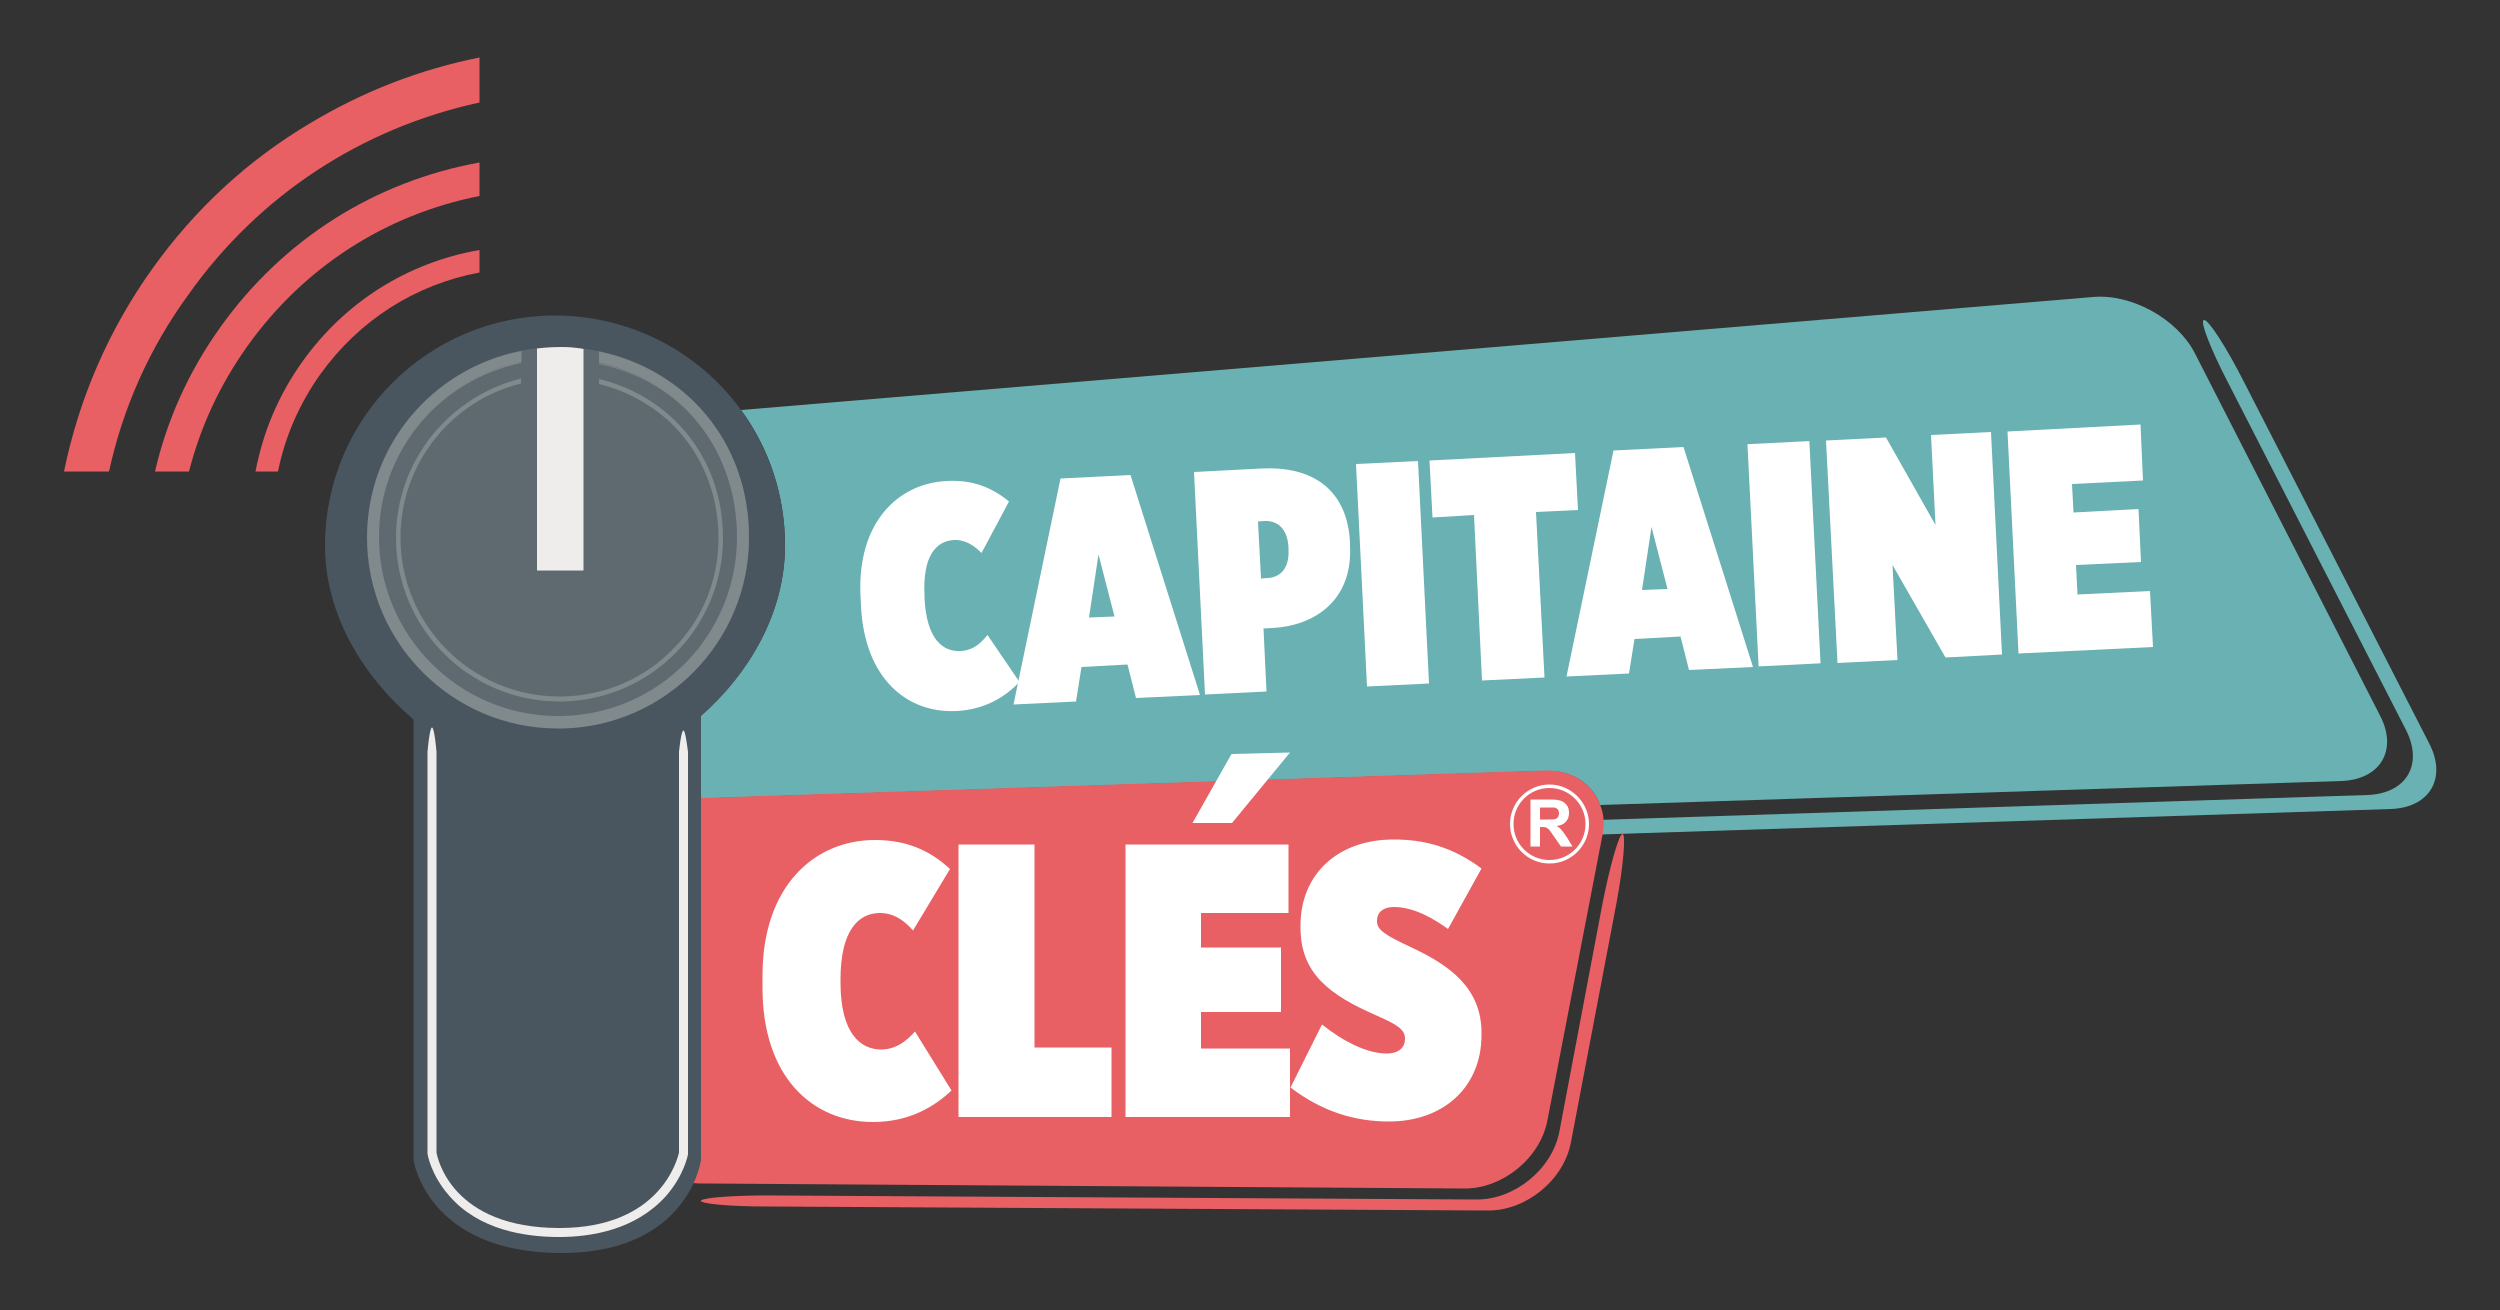 <svg id="Calque_1" xmlns="http://www.w3.org/2000/svg" viewBox="0 0 500 262"><rect x="0" y="0" width="500" height="262" fill="#333333" stroke="none"/><style>.st0{fill:#69b1b2}.st1{fill:#e86063}.st2{fill:#fff}.st3{fill:#49565f}.st4{fill:#5f6970}.st5{fill:#efedec}.st6{fill:#80898c}</style><path class="st0" d="M448.8 76.4c-3.5-6.9-7.1-12.5-8-12.4-.9.1 1.3 5.8 4.9 12.7l35.5 69.3c3.5 6.9.1 12.7-7.7 13l-311.6 10.1c-7.7.3-14.1 1.1-14.2 1.9-.1.8 6.2 1.3 13.9 1l316.6-10.2c7.7-.3 11.2-6.1 7.7-13l-37.1-72.4z"/><path class="st1" d="M324.5 166.8c-.7 0-2.5 6.3-4 13.9l-8.6 45.5c-1.4 7.6-9 13.8-16.7 13.7l-140-.8c-7.7-.1-14.5.4-15 1s5.4 1.2 13.2 1.2l144.1.8c7.7.1 15.3-6.1 16.7-13.7l9.1-47.8c1.4-7.6 1.9-13.8 1.2-13.8"/><path class="st0" d="M476 143.1l-37-72.4c-3.5-6.9-12.7-12-20.4-11.3L148.2 82c5.6 7.6 8.8 17 8.8 27.1 0 13.5-7.3 25.7-16.9 34.1v16c.1.2.1.3.2.5l168.8-5.5c5.3-.2 9.4 2.6 10.9 6.8l148.3-4.8c7.8-.3 11.3-6.2 7.7-13.1"/><path class="st1" d="M320 160.9c-1.6-4.2-5.6-6.9-10.9-6.8l-168.8 5.5h-.2v72.3s-.3 2-1.5 4.7c.8.1 1.6.1 2.5.1l151.7 1c7.7.1 15.3-6.1 16.7-13.7l10.9-56.5c.6-2.4.4-4.7-.4-6.6"/><path class="st2" d="M172.2 121.2l-.1-2c-.7-14.6 7.4-22.5 17.2-23 5-.3 9 1.2 12.5 4.1l-5.5 10.3c-1.1-1.1-2.9-2.7-5.5-2.6-3.6.2-6.3 3.2-5.9 11.1v.5c.4 8.4 3.8 10.8 7.2 10.6 2.8-.1 4.4-2 5.4-3.2l6.4 9.4c-2.6 2.7-6.6 5.5-12.6 5.8-9.9.5-18.4-6.5-19.1-21"/><path class="st2" d="M212.1 95.7l14-.7 13.9 44-12.8.6-1.7-6.7-9.2.5-1.1 6.9-12.5.6 9.4-45.2zm10.8 27.6l-3.2-12.4-1.9 12.6 5.1-.2zm15.9-28.9l13.5-.7c10-.5 17.1 4 17.7 14.7v.7c.6 11.3-7.5 16.1-15.5 16.5l-1.8.1.6 12.6-12.3.6-2.2-44.5zm14.7 21.2c2.6-.1 4.4-2 4.2-5.7v-.4c-.2-3.7-2.1-5.4-4.8-5.3l-1.3.1.6 11.4 1.3-.1zm17.7-22.8l12.4-.6 2.2 44.5-12.4.6zm23.6 10.2l-8.3.5-.6-11.4 29.1-1.5.6 11.4-8.4.4 1.7 33.1-12.5.6zm27.9-12.9l14-.7 13.9 44-12.8.6-1.7-6.7-9.2.5-1.1 6.9-12.5.6 9.4-45.2zm10.8 27.7l-3.2-12.4-1.9 12.6 5.1-.2z"/><path transform="rotate(-2.877 356.78 110.802) scale(1)" class="st2" d="M350.6 88.5H363V133h-12.4z"/><path class="st2" d="M365.2 88.1l12-.6 9.9 17.5-.9-18 12-.6 2.2 44.5-11.3.6-10.6-18.5 1 19-12 .6zm36.3-1.8l26.6-1.4.5 11.2-14.2.7.3 5.7 13-.7.5 10.6-13 .6.3 5.9 14.5-.7.6 11.2-26.9 1.3zm-249 111.3v-2.5c0-17.9 10.4-27.1 22.5-27.1 6.2 0 10.9 2 15 5.8l-7.4 12.3c-1.2-1.4-3.4-3.5-6.6-3.5-4.4 0-7.9 3.6-7.9 13.3v.6c0 10.3 4.1 13.4 8.1 13.4 3.4 0 5.5-2.2 6.8-3.6l7.3 11.8c-3.4 3.2-8.4 6.3-15.7 6.3-12.2 0-22.1-9.1-22.1-26.8m39.2-28.7h15.2v40.6h15.4v13.9h-30.6zm33.4 0h32.6v13.7h-17.5v6.9h16v12.9h-16v7.3H258v13.7h-32.9v-54.5zm21.2-18.1l11.7-.3-11.6 14.1h-7.9l7.8-13.8zm11.8 66.7l6.3-12.6c4.4 3.5 9.1 5.8 12.9 5.8 2.7 0 3.7-1.4 3.7-2.9v-.1c0-1.8-1.6-2.8-5.7-4.6-9.4-4.1-15.2-8.4-15.2-17.6v-.4c0-10.3 7.5-17.2 18.6-17.2 5.7 0 11.4 1.2 17.6 5.8l-6.7 12.1c-2.6-1.9-6.7-4.4-10.8-4.4-2.3 0-3.4 1.2-3.4 2.7v.2c0 1.7 1.8 2.8 6.7 5.1 8 3.7 14.2 8.3 14.2 17.2v.4c0 10.4-7.6 17.3-18.5 17.3-6.9 0-13.4-2-19.7-6.8"/><path class="st1" d="M60.5 72.3c-4.8 6.7-7.9 14.1-9.4 22h4.5c1.4-7 4.3-13.6 8.5-19.5C71.8 64.1 83 56.9 95.9 54.5V50C81.5 52.5 69 60.4 60.5 72.3"/><path class="st1" d="M44.1 65.4C37.8 74.2 33.4 83.9 31 94.3h6.8c2.3-9 6.2-17.4 11.7-25.1 11.2-15.7 27.6-26.3 46.4-30v-6.7c-21 3.8-39.3 15.4-51.8 32.9"/><path class="st1" d="M37.7 58.9C51.8 39 72.4 25.6 95.9 20.5v-9c-12 2.4-23.3 6.8-33.8 13.1C49.6 32 39 41.8 30.5 53.7c-8.8 12.3-14.7 26-17.7 40.6h9c2.8-12.8 8.1-24.7 15.9-35.4"/><path class="st3" d="M157 109.1c0-10.2-3.3-19.5-8.8-27.1-8.2-11.3-21.4-18.6-36.4-18.9h-.8c-25.4 0-46 20.6-46 46 0 13.9 7.7 26.3 17.7 34.8V232s2.6 18.4 29.2 18.6h.4c17.1 0 23.8-8.4 26.4-13.9 1.2-2.7 1.5-4.7 1.5-4.7v-88.8c9.6-8.4 16.8-20.6 16.8-34.1"/><path class="st4" d="M112.5 69.4h-.8c-21.1 0-38.1 17.1-38.1 38.1 0 21.1 17.1 38.1 38.1 38.1h.8c20.7-.4 37.3-17.3 37.3-38.1 0-21.8-16.6-37.6-37.3-38.1"/><path class="st5" d="M116.7 69.8s-1.8-.4-4.4-.4c-2.6 0-4.9.3-4.9.3v44.4h9.3V69.8z"/><path class="st6" d="M119.8 70.3v2.2c6.6 1.5 12.6 4.7 17.4 9.4 6.6 6.6 10.2 15.6 10.2 25.5 0 9.4-3.6 18.3-10.2 25.1-6.6 6.7-15.4 10.5-24.8 10.7h-.8c-19.8 0-35.8-16.1-35.8-35.8 0-17.2 12.2-31.6 28.5-35v-2.2c-17.6 3.4-30.9 18.7-30.9 37.3 0 21.1 17.1 38.2 38.2 38.2h.8c20.7-.4 37.4-17.4 37.4-38.2 0-19.3-12.8-33.6-30-37.2"/><path class="st6" d="M104.2 72.6v-.2c-16.2 3.4-28.5 17.8-28.5 35 0-17.2 12.3-31.4 28.5-34.8m33 9.4c-4.7-4.7-10.7-8-17.4-9.4v.2c6.6 1.4 12.6 4.4 17.4 9.2"/><path class="st6" d="M79.2 107.6c0 18.1 14.7 32.7 32.7 32.7h.7c17.7-.4 32-14.9 32-32.7 0-16.2-10.6-28.4-24.8-31.8v1c5.6 1.4 10.7 4.2 14.8 8.2 5.8 5.8 9.1 13.9 9.1 22.6 0 8.4-3.2 16.3-9.1 22.2-5.8 6-13.7 9.3-22 9.5h-.7c-17.5 0-31.8-14.2-31.8-31.8 0-14.9 10.3-27.4 24.1-30.8v-1c-14.4 3.6-25 16.5-25 31.9"/><path class="st5" d="M111.8 247.4c-6.8 0-16.1-1.4-22-8.3-3.6-4.1-4.3-8.2-4.3-8.4v-80.3s.4-4.9.9-4.9.9 4.9.9 4.9v80.1c.2 1.2 3.1 15.1 24.6 15.1 20.2 0 23.6-13.8 23.9-15.1v-80.1s.4-4.3.9-4.3c.4 0 .9 4.3.9 4.3v80.4c0 .2-.8 4.3-4.4 8.4-6.1 6.8-15 8.2-21.4 8.2"/><path class="st2" d="M309.9 172.7c-4.4 0-7.9-3.6-7.9-7.9 0-4.4 3.6-7.9 7.9-7.9s7.9 3.6 7.9 7.9c0 4.3-3.5 7.9-7.9 7.9zm0-15.1c-4 0-7.2 3.2-7.2 7.2s3.2 7.2 7.2 7.2 7.2-3.2 7.2-7.2-3.3-7.2-7.2-7.2z"/><path class="st2" d="M306.1 169.3v-9.4h4c1 0 1.7.1 2.2.3.5.2.8.5 1.1.9.3.4.4.9.4 1.5 0 .7-.2 1.3-.6 1.7-.4.5-1 .8-1.9.9.4.2.8.5 1 .8.3.3.6.8 1.1 1.5l1.1 1.8h-2.3l-1.4-2c-.5-.7-.8-1.2-1-1.4-.2-.2-.4-.3-.6-.4-.2-.1-.5-.1-.9-.1h-.3v3.9h-1.9zm1.9-5.4h1.4c.9 0 1.5 0 1.7-.1.2-.1.4-.2.5-.4.1-.2.2-.4.2-.7 0-.3-.1-.6-.2-.8-.2-.2-.4-.3-.7-.4H308v2.4z"/></svg>